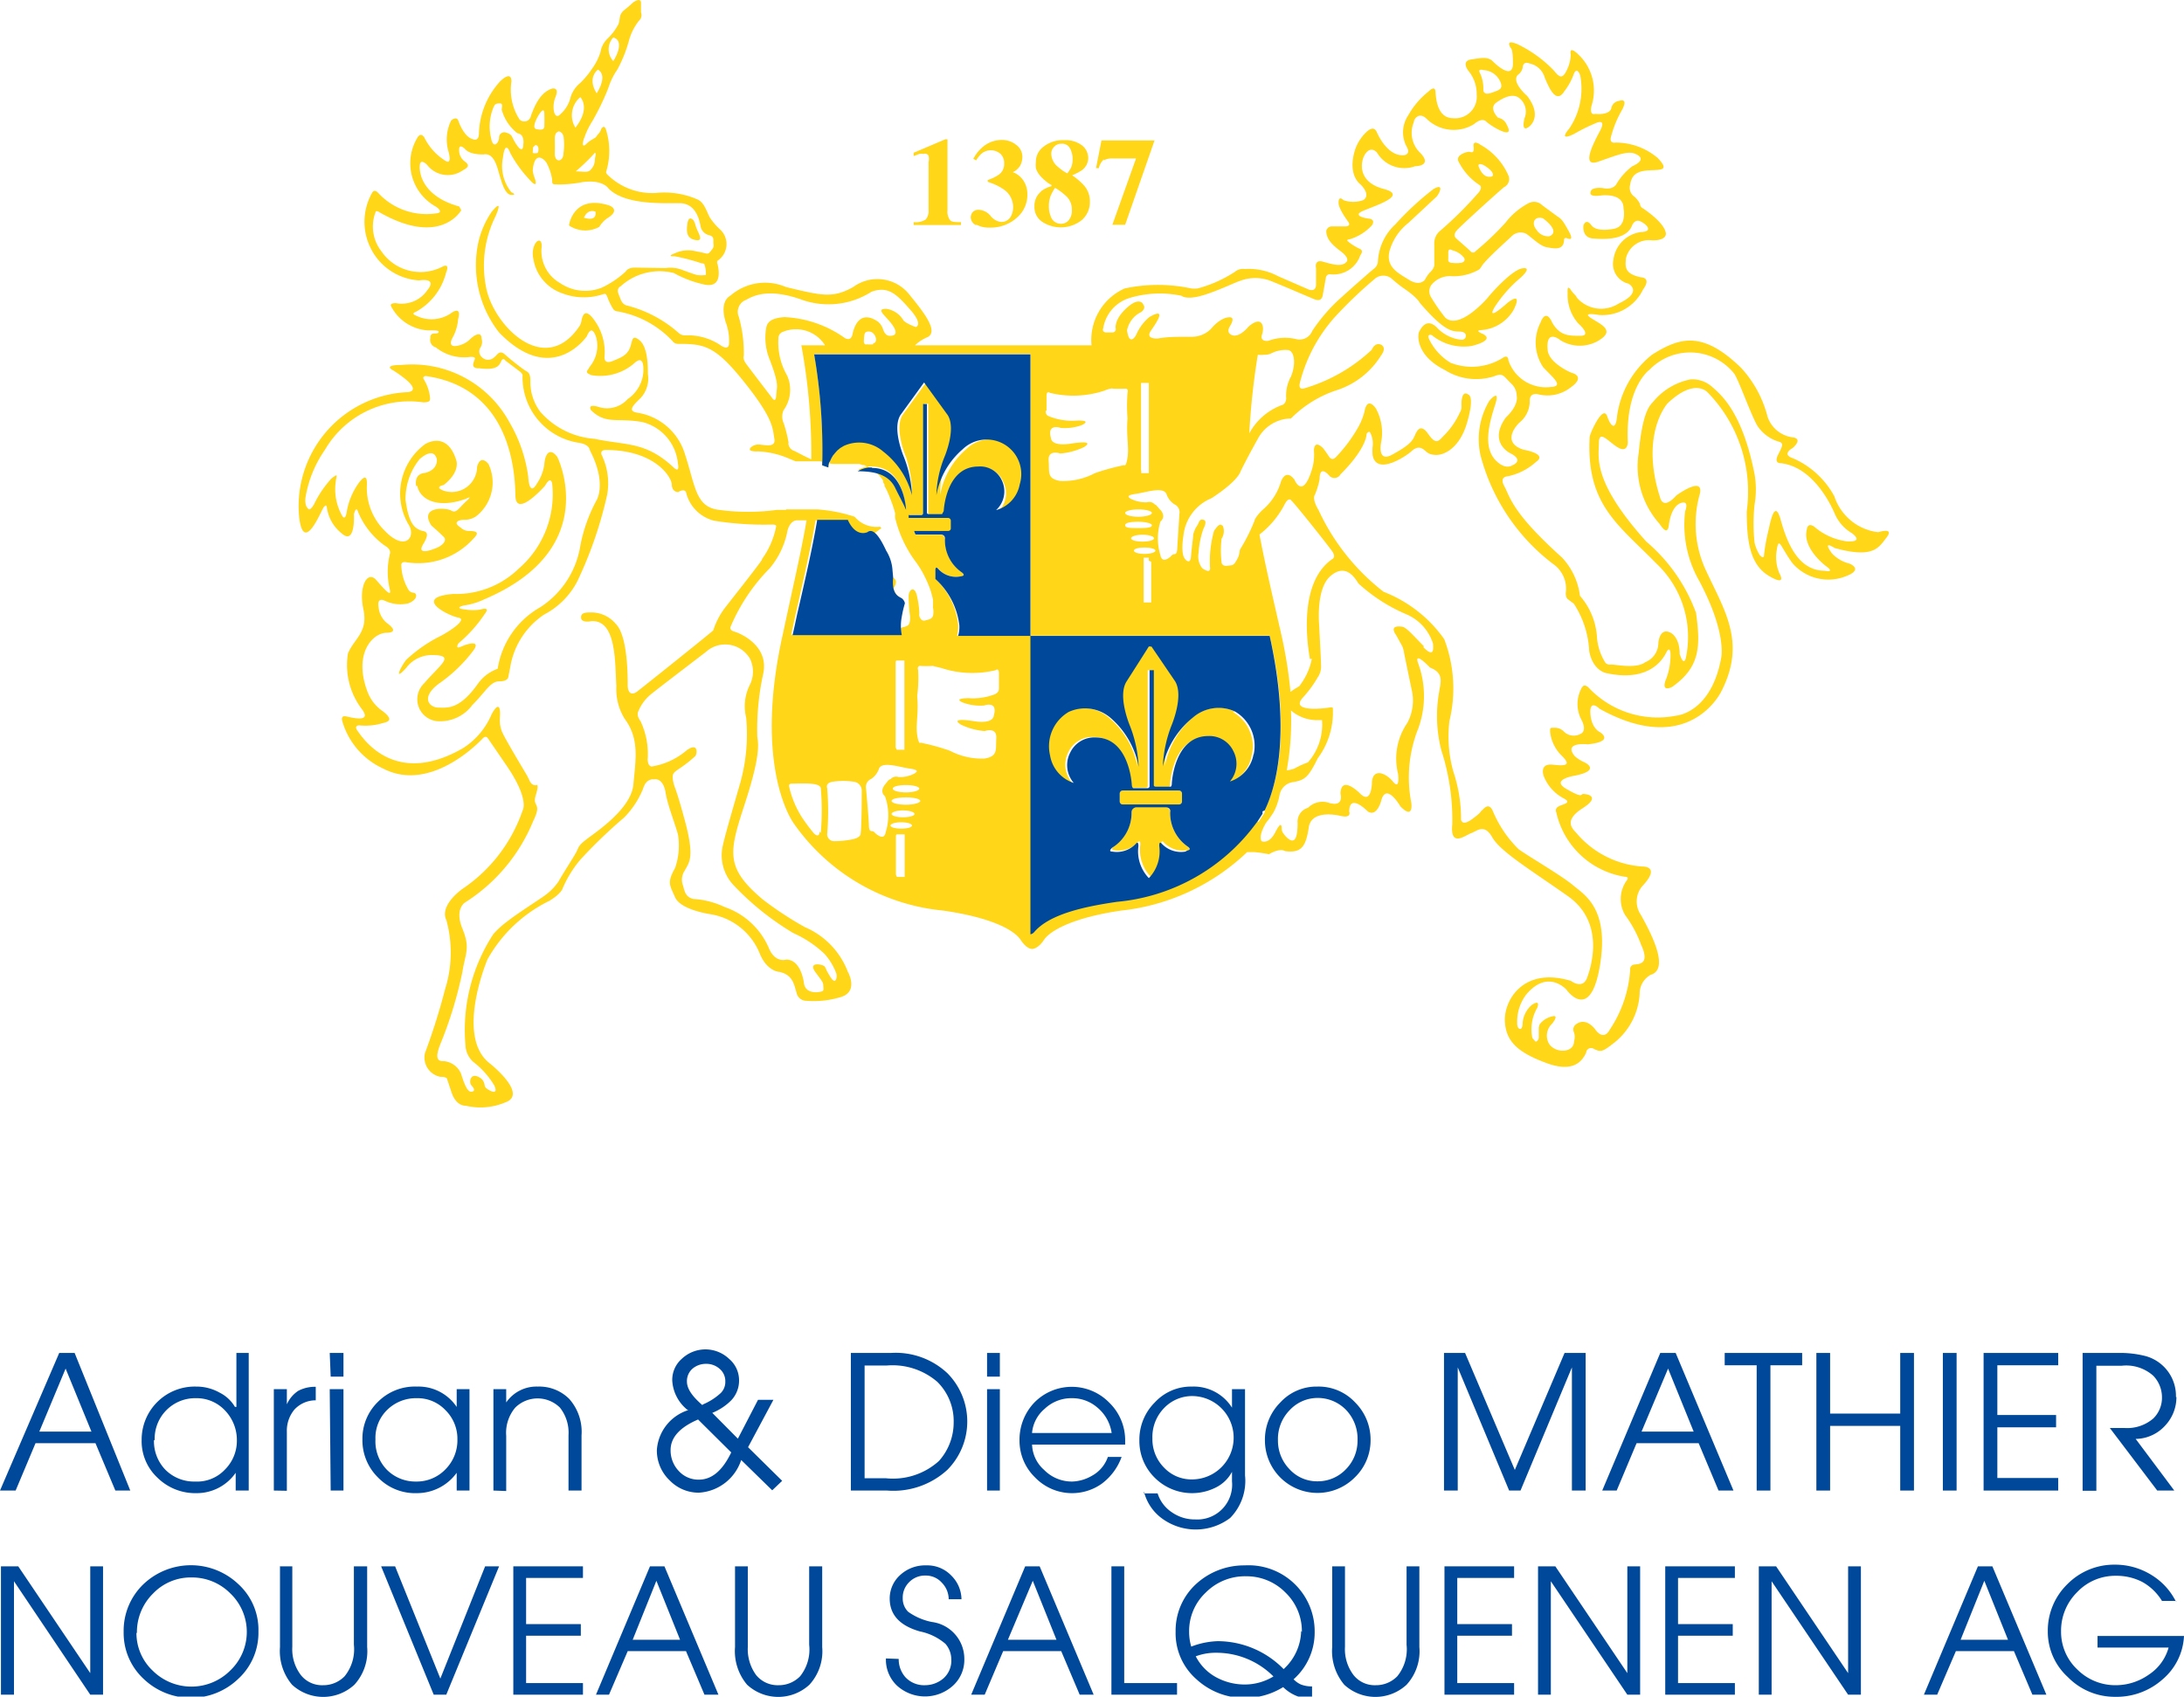 <svg xmlns="http://www.w3.org/2000/svg" xmlns:xlink="http://www.w3.org/1999/xlink" viewBox="0 0 92.2 71.64"><defs><style>.cls-1{fill:none;}.cls-2{fill:#004899;}.cls-3{clip-path:url(#clip-path);}.cls-4{fill:#ffd618;}</style><clipPath id="clip-path" transform="translate(-17.5 -8.7)"><rect class="cls-1" width="127.25" height="90.51"/></clipPath></defs><g id="Ebene_2" data-name="Ebene 2"><g id="Ebene_1-2" data-name="Ebene 1"><path class="cls-2" d="M17.5,71.64,20,65.83h.65L23,71.64h-.63l-.84-2H19l-.84,2Zm1.66-2.49h2.2l-1.09-2.66Z" transform="translate(-17.5 -8.7)"/><g class="cls-3"><path class="cls-2" d="M27.48,68.11V65.83H28v5.81h-.55v-.75a2,2,0,0,1-1.67.86,2.27,2.27,0,0,1-1.63-.65,2.11,2.11,0,0,1-.67-1.6,2.24,2.24,0,0,1,2.3-2.25,2,2,0,0,1,1,.26,1.56,1.56,0,0,1,.64.6m-3.42,1.4a1.73,1.73,0,0,0,.48,1.25,1.71,1.71,0,0,0,1.26.5A1.61,1.61,0,0,0,27,70.75a1.71,1.71,0,0,0,.5-1.24A1.8,1.8,0,0,0,27,68.26a1.64,1.64,0,0,0-1.23-.52,1.71,1.71,0,0,0-1.74,1.77" transform="translate(-17.5 -8.7)"/><path class="cls-2" d="M29.06,71.64V67.36h.55V68a1.33,1.33,0,0,1,.48-.57,1.5,1.5,0,0,1,.74-.17v.57a1.22,1.22,0,0,0-.9.39,1.39,1.39,0,0,0-.32.94v2.49Z" transform="translate(-17.5 -8.7)"/><path class="cls-2" d="M31.42,65.83H32v1h-.54Zm0,1.53H32v4.28h-.54Z" transform="translate(-17.5 -8.7)"/><path class="cls-2" d="M37.32,67.36v4.28h-.54v-.75a2.07,2.07,0,0,1-1.68.86,2.18,2.18,0,0,1-1.65-.67,2.2,2.2,0,0,1-.65-1.6,2.16,2.16,0,0,1,.64-1.57,2.2,2.2,0,0,1,1.66-.66,1.94,1.94,0,0,1,1.68.86v-.75Zm-2.23.38a1.73,1.73,0,0,0-1.23.48,1.65,1.65,0,0,0-.51,1.26,1.72,1.72,0,0,0,.5,1.3,1.7,1.7,0,0,0,1.21.48,1.68,1.68,0,0,0,1.25-.52,1.74,1.74,0,0,0,.5-1.26,1.69,1.69,0,0,0-.5-1.23,1.62,1.62,0,0,0-1.22-.51" transform="translate(-17.5 -8.7)"/><path class="cls-2" d="M38.33,71.64V67.36h.54v.56a1.55,1.55,0,0,1,1.33-.67,1.79,1.79,0,0,1,1.33.52,2.09,2.09,0,0,1,.52,1.54v2.33H41.5V69.31a1.71,1.71,0,0,0-.36-1.17,1.34,1.34,0,0,0-1.89,0,1.65,1.65,0,0,0-.38,1.19v2.33Z" transform="translate(-17.5 -8.7)"/><path class="cls-2" d="M46.53,68.24A1.71,1.71,0,0,1,45.88,67a1.18,1.18,0,0,1,.4-.92,1.45,1.45,0,0,1,2,0,1.18,1.18,0,0,1,.42.89,1.21,1.21,0,0,1-.32.85,2.39,2.39,0,0,1-.81.54l1.08,1.09.85-1.64h.65l-1.07,2,1.44,1.42-.42.4-1.31-1.28A2,2,0,0,1,47,71.73a1.7,1.7,0,0,1-1.23-.52,1.74,1.74,0,0,1-.54-1.28,1.9,1.9,0,0,1,1.34-1.69m.4.4c-.77.33-1.16.76-1.16,1.29a1.26,1.26,0,0,0,.35.89,1.12,1.12,0,0,0,.84.36c.55,0,1-.38,1.37-1.15Zm.19-.63a2.6,2.6,0,0,0,.77-.49.66.66,0,0,0,.19-.48.68.68,0,0,0-.24-.54.84.84,0,0,0-.58-.21.87.87,0,0,0-.56.2.69.69,0,0,0-.24.55c0,.3.22.62.66,1" transform="translate(-17.5 -8.7)"/><path class="cls-2" d="M53.42,71.64V65.83h1.69a3.19,3.19,0,0,1,2.39.86,2.9,2.9,0,0,1,0,4.07,3.37,3.37,0,0,1-2.55.88Zm.58-.52h.89a2.89,2.89,0,0,0,2.25-.73,2.43,2.43,0,0,0,.62-1.62,2.33,2.33,0,0,0-.69-1.72,2.9,2.9,0,0,0-2.13-.69H54Z" transform="translate(-17.5 -8.7)"/><path class="cls-2" d="M59.17,65.83h.54v1h-.54Zm0,1.53h.54v4.28h-.54Z" transform="translate(-17.5 -8.7)"/><path class="cls-2" d="M61.07,69.7a1.49,1.49,0,0,0,.51,1.07,1.64,1.64,0,0,0,1.19.49,1.76,1.76,0,0,0,.82-.24,1.44,1.44,0,0,0,.68-.8h.58A2.44,2.44,0,0,1,64,71.36a2.17,2.17,0,0,1-2.81-.28,2.16,2.16,0,0,1-.65-1.56,2.27,2.27,0,0,1,.62-1.59,2.21,2.21,0,0,1,3.17,0A2.21,2.21,0,0,1,65,69.54v.16Zm0-.49h3.36a1.72,1.72,0,0,0-.61-1.08,1.62,1.62,0,0,0-1.06-.39,1.64,1.64,0,0,0-1.16.45,1.51,1.51,0,0,0-.53,1" transform="translate(-17.5 -8.7)"/><path class="cls-2" d="M65.79,71.76h.58a1.49,1.49,0,0,0,.59.79,1.69,1.69,0,0,0,1,.31,1.47,1.47,0,0,0,1.55-1.61v-.4a1.55,1.55,0,0,1-.68.66,2.23,2.23,0,0,1-2.58-.41,2.17,2.17,0,0,1-.65-1.58,2.22,2.22,0,0,1,.65-1.6,2.08,2.08,0,0,1,1.57-.67,1.91,1.91,0,0,1,1.69.89v-.78h.55V71a2.23,2.23,0,0,1-.63,1.8,2.41,2.41,0,0,1-2.9,0,2,2,0,0,1-.74-1.13m.36-2.23a1.7,1.7,0,0,0,.49,1.23,1.59,1.59,0,0,0,1.18.5,1.76,1.76,0,0,0,0-3.52,1.64,1.64,0,0,0-1.17.5,1.75,1.75,0,0,0-.5,1.29" transform="translate(-17.5 -8.7)"/><path class="cls-2" d="M70.9,69.52a2.22,2.22,0,0,1,.65-1.6,2.07,2.07,0,0,1,1.56-.67,2.11,2.11,0,0,1,1.6.67,2.22,2.22,0,0,1,.65,1.6,2.17,2.17,0,0,1-.66,1.56,2.22,2.22,0,0,1-3.8-1.56m.55,0a1.72,1.72,0,0,0,.48,1.21,1.57,1.57,0,0,0,1.19.52,1.63,1.63,0,0,0,1.19-.5,1.71,1.71,0,0,0,.5-1.23,1.76,1.76,0,0,0-.5-1.3,1.66,1.66,0,0,0-1.19-.49,1.61,1.61,0,0,0-1.17.51,1.74,1.74,0,0,0-.5,1.28" transform="translate(-17.5 -8.7)"/><polygon class="cls-2" points="60.96 57.13 61.85 57.13 63.95 62.07 66.05 57.13 66.94 57.13 66.94 62.94 66.36 62.94 66.36 57.74 64.19 62.94 63.71 62.94 61.54 57.74 61.54 62.94 60.96 62.94 60.96 57.13"/><path class="cls-2" d="M85.14,71.64l2.45-5.81h.65l2.44,5.81h-.63l-.84-2H86.59l-.84,2Zm1.66-2.49H89l-1.08-2.66Z" transform="translate(-17.5 -8.7)"/><polygon class="cls-2" points="72.81 57.13 76.08 57.13 76.08 57.65 74.74 57.65 74.74 62.94 74.16 62.94 74.16 57.65 72.81 57.65 72.81 57.13"/><polygon class="cls-2" points="76.68 57.13 77.26 57.13 77.26 59.69 80.22 59.69 80.22 57.13 80.8 57.13 80.8 62.94 80.22 62.94 80.22 60.21 77.26 60.21 77.26 62.94 76.68 62.94 76.68 57.13"/><rect class="cls-2" x="82.02" y="57.13" width="0.58" height="5.81"/><polygon class="cls-2" points="83.74 62.94 83.74 57.13 86.89 57.13 86.89 57.65 84.32 57.65 84.32 59.75 86.8 59.75 86.8 60.27 84.32 60.27 84.32 62.41 86.89 62.41 86.89 62.94 83.74 62.94"/><path class="cls-2" d="M109.38,67.69a1.75,1.75,0,0,1-.46,1.19,1.71,1.71,0,0,1-1.26.58l1.63,2.18h-.72l-2-2.64h.64a1.69,1.69,0,0,0,1.19-.4,1.22,1.22,0,0,0,.37-.9,1.31,1.31,0,0,0-.37-.91,1.72,1.72,0,0,0-1.33-.42H106v5.28h-.58V65.83h1.48a4.34,4.34,0,0,1,1.17.13,1.74,1.74,0,0,1,1.29,1.73" transform="translate(-17.5 -8.7)"/><polygon class="cls-2" points="0.04 66.14 0.77 66.14 3.81 70.65 3.81 66.14 4.35 66.14 4.35 71.56 3.81 71.56 0.59 66.77 0.59 71.56 0.04 71.56 0.04 66.14"/><path class="cls-2" d="M22.72,77.59a2.72,2.72,0,0,1,.84-2,2.91,2.91,0,0,1,4,0,2.61,2.61,0,0,1,.85,2,2.64,2.64,0,0,1-.85,2,2.89,2.89,0,0,1-4,0,2.64,2.64,0,0,1-.84-1.94m.54,0a2.18,2.18,0,0,0,.68,1.59,2.32,2.32,0,0,0,3.28,0,2.25,2.25,0,0,0,0-3.26,2.27,2.27,0,0,0-1.62-.67,2.2,2.2,0,0,0-1.64.68,2.29,2.29,0,0,0-.68,1.66" transform="translate(-17.5 -8.7)"/><path class="cls-2" d="M29.3,74.84h.54v3.4a1.8,1.8,0,0,0,.36,1.19,1.14,1.14,0,0,0,.94.43,1.25,1.25,0,0,0,.91-.38,1.81,1.81,0,0,0,.39-1.33V74.84H33v3.41a2.09,2.09,0,0,1-.54,1.59,1.94,1.94,0,0,1-2.63,0,2.2,2.2,0,0,1-.51-1.59v-3.4Z" transform="translate(-17.5 -8.7)"/><polygon class="cls-2" points="18.59 70.88 20.48 66.14 21.07 66.14 18.84 71.56 18.31 71.56 16.09 66.14 16.68 66.14 18.59 70.88"/><polygon class="cls-2" points="21.67 71.56 21.67 66.14 24.61 66.14 24.61 66.63 22.21 66.63 22.21 68.58 24.52 68.58 24.52 69.07 22.21 69.07 22.21 71.07 24.61 71.07 24.61 71.56 21.67 71.56"/><path class="cls-2" d="M42.66,80.26l2.28-5.42h.61l2.28,5.42h-.59l-.78-1.84H44l-.79,1.84Zm1.55-2.32h2l-1-2.49Z" transform="translate(-17.5 -8.7)"/><path class="cls-2" d="M48.53,74.84h.54v3.4a1.85,1.85,0,0,0,.35,1.19,1.17,1.17,0,0,0,.95.43,1.25,1.25,0,0,0,.91-.38,1.81,1.81,0,0,0,.38-1.33V74.84h.55v3.41a2.09,2.09,0,0,1-.54,1.59,1.94,1.94,0,0,1-2.63,0,2.2,2.2,0,0,1-.51-1.59v-3.4Z" transform="translate(-17.5 -8.7)"/><path class="cls-2" d="M55.44,78.75a1.14,1.14,0,0,0,.29.78,1.08,1.08,0,0,0,.82.33,1.2,1.2,0,0,0,.78-.29,1,1,0,0,0,.33-.81,1,1,0,0,0-.25-.65,2.38,2.38,0,0,0-1.07-.52c-.85-.24-1.28-.7-1.28-1.39a1.33,1.33,0,0,1,.45-1,1.55,1.55,0,0,1,1.09-.4,1.4,1.4,0,0,1,1.06.43,1.43,1.43,0,0,1,.43,1h-.54a1,1,0,0,0-.29-.7.9.9,0,0,0-.68-.3.93.93,0,0,0-.71.29.91.91,0,0,0-.26.67.78.78,0,0,0,.23.57,2.59,2.59,0,0,0,1,.43,1.57,1.57,0,0,1,1.37,1.57,1.47,1.47,0,0,1-.48,1.12,1.76,1.76,0,0,1-2.36,0,1.51,1.51,0,0,1-.47-1.15Z" transform="translate(-17.5 -8.7)"/><path class="cls-2" d="M58.5,80.26l2.28-5.42h.61l2.28,5.42h-.59l-.78-1.84H59.85l-.78,1.84Zm1.55-2.32H62.1l-1-2.49Z" transform="translate(-17.5 -8.7)"/><polygon class="cls-2" points="46.92 66.14 47.46 66.14 47.46 71.07 49.69 71.07 49.69 71.56 46.92 71.56 46.92 66.14"/><path class="cls-2" d="M73,77.61a2.64,2.64,0,0,1-.89,2,1,1,0,0,0,.31.22,1.24,1.24,0,0,0,.47.08v.49H72.7a1.41,1.41,0,0,1-.42-.07,1.74,1.74,0,0,1-.61-.39,3.07,3.07,0,0,1-1.61.46,3,3,0,0,1-2.06-.8,2.58,2.58,0,0,1-.87-2,2.67,2.67,0,0,1,.85-2,3,3,0,0,1,2.07-.8A2.79,2.79,0,0,1,73,77.61m-.54,0a2.26,2.26,0,0,0-.69-1.66,2.3,2.3,0,0,0-1.67-.69,2.33,2.33,0,0,0-1.7.69,2.23,2.23,0,0,0-.7,1.66,2.16,2.16,0,0,0,.09.62A3.38,3.38,0,0,1,68.91,78a3.91,3.91,0,0,1,2.78,1.18,2.25,2.25,0,0,0,.74-1.61m-1.17,1.92a3.4,3.4,0,0,0-2.43-1,2.37,2.37,0,0,0-.85.15,2.09,2.09,0,0,0,.89.9,2.53,2.53,0,0,0,1.17.29,2.33,2.33,0,0,0,1.22-.34" transform="translate(-17.5 -8.7)"/><path class="cls-2" d="M73.74,74.84h.54v3.4a1.8,1.8,0,0,0,.36,1.19,1.14,1.14,0,0,0,.94.43,1.25,1.25,0,0,0,.91-.38,1.81,1.81,0,0,0,.39-1.33V74.84h.54v3.41a2.09,2.09,0,0,1-.54,1.59,1.94,1.94,0,0,1-2.63,0,2.2,2.2,0,0,1-.51-1.59v-3.4Z" transform="translate(-17.5 -8.7)"/><polygon class="cls-2" points="60.98 71.56 60.98 66.14 63.92 66.14 63.92 66.63 61.52 66.63 61.52 68.58 63.83 68.58 63.83 69.07 61.52 69.07 61.52 71.07 63.92 71.07 63.92 71.56 60.98 71.56"/><polygon class="cls-2" points="64.93 66.14 65.66 66.14 68.7 70.65 68.7 66.14 69.24 66.14 69.24 71.56 68.7 71.56 65.47 66.77 65.47 71.56 64.93 71.56 64.93 66.14"/><polygon class="cls-2" points="70.3 71.56 70.3 66.14 73.24 66.14 73.24 66.63 70.84 66.63 70.84 68.58 73.15 68.58 73.15 69.07 70.84 69.07 70.84 71.07 73.24 71.07 73.24 71.56 70.3 71.56"/><polygon class="cls-2" points="74.25 66.14 74.98 66.14 78.02 70.65 78.02 66.14 78.56 66.14 78.56 71.56 78.02 71.56 74.79 66.77 74.79 71.56 74.25 71.56 74.25 66.14"/><path class="cls-2" d="M98.72,80.26,101,74.84h.61l2.28,5.42h-.59l-.78-1.84h-2.45l-.79,1.84Zm1.55-2.32h2l-1-2.49Z" transform="translate(-17.5 -8.7)"/><path class="cls-2" d="M109.42,76.3h-.65a2.26,2.26,0,0,0-.83-.8,2.37,2.37,0,0,0-1.12-.26,2.21,2.21,0,0,0-1.63.69,2.29,2.29,0,0,0-.68,1.66,2.18,2.18,0,0,0,.69,1.61,2.27,2.27,0,0,0,1.62.66,2.43,2.43,0,0,0,1.4-.45,2,2,0,0,0,.83-1.14h-3v-.49h3.65a2.56,2.56,0,0,1-.9,1.83,2.92,2.92,0,0,1-2,.74,2.76,2.76,0,0,1-2-.83,2.59,2.59,0,0,1-.85-1.93,2.74,2.74,0,0,1,.83-2,2.77,2.77,0,0,1,2-.82,2.9,2.9,0,0,1,1.57.45,2.75,2.75,0,0,1,1,1.09" transform="translate(-17.5 -8.7)"/><path class="cls-4" d="M56.53,15.19a.18.18,0,0,1,.17.08.63.63,0,0,1,0,.28v2a.57.57,0,0,1-.12.42.79.79,0,0,1-.51.11v.12h2v-.12c-.26,0-.42,0-.48-.11a.6.6,0,0,1-.09-.39v-3h-.09l-1.34.57v.14l.24-.09a.63.63,0,0,1,.19,0" transform="translate(-17.5 -8.7)"/><path class="cls-4" d="M58.71,18.18a1.08,1.08,0,0,0,.56.13,1.65,1.65,0,0,0,1.16-.42,1.26,1.26,0,0,0,.44-1,1,1,0,0,0-.15-.54.92.92,0,0,0-.46-.38v0a.71.71,0,0,0,.31-.28.8.8,0,0,0,.09-.39.62.62,0,0,0-.27-.49.94.94,0,0,0-.59-.2,1.23,1.23,0,0,0-.85.33,1.6,1.6,0,0,0-.36.47l.12.06a1.33,1.33,0,0,1,.21-.27.62.62,0,0,1,.82,0,.52.52,0,0,1,.15.4.54.54,0,0,1-.23.48,1.79,1.79,0,0,1-.46.22v.08a2.46,2.46,0,0,1,.69.33.9.9,0,0,1,.38.74.8.8,0,0,1-.12.43.45.45,0,0,1-.41.19.68.68,0,0,1-.42-.25.68.68,0,0,0-.49-.26.33.33,0,0,0-.27.1.37.37,0,0,0-.08.21.38.38,0,0,0,.23.34" transform="translate(-17.5 -8.7)"/><path class="cls-4" d="M61.46,16.78a.78.78,0,0,0-.29.64.74.74,0,0,0,.35.66A1.43,1.43,0,0,0,63.16,18a1,1,0,0,0,.35-.79,1,1,0,0,0-.24-.67,2.84,2.84,0,0,0-.51-.44v0a2.2,2.2,0,0,0,.41-.21.64.64,0,0,0,.27-.52.68.68,0,0,0-.26-.53,1.15,1.15,0,0,0-.76-.22,1.3,1.3,0,0,0-.86.27.79.79,0,0,0-.33.65,1.15,1.15,0,0,0,0,.26.87.87,0,0,0,.14.27,1.7,1.7,0,0,0,.27.27,1,1,0,0,0,.25.17v.05a1.31,1.31,0,0,0-.46.23m.45-1.59a.41.41,0,0,1,.12-.3.39.39,0,0,1,.31-.13.37.37,0,0,1,.36.19.93.93,0,0,1,.11.47.86.86,0,0,1-.06.34,1.88,1.88,0,0,1-.16.25,1.7,1.7,0,0,1-.38-.26.74.74,0,0,1-.3-.56m.16,1.43a2.67,2.67,0,0,1,.5.38.76.76,0,0,1,.21.54.65.65,0,0,1-.14.46.43.43,0,0,1-.32.14.45.45,0,0,1-.44-.34,1,1,0,0,1-.07-.4,1.18,1.18,0,0,1,.07-.43,2.18,2.18,0,0,1,.19-.35" transform="translate(-17.5 -8.7)"/><path class="cls-4" d="M64.1,15.47a.69.69,0,0,1,.36-.08h1s0,0,0,0l-1,2.8H65l1.24-3.56H64l-.23,1.17h.12a.69.69,0,0,1,.21-.37" transform="translate(-17.5 -8.7)"/><path class="cls-4" d="M42.8,18.28a1.17,1.17,0,0,1,.33-.36c.6-.36.1-.54.1-.54-1.54-.5-1.71.84-1.71.84a1.23,1.23,0,0,0,1.28.06m-.16-.64c.06.46-.49.25-.49.25.19-.41.49-.25.49-.25" transform="translate(-17.5 -8.7)"/><path class="cls-4" d="M46.79,18.82c.27.07.34,0,.19-.31s-.09-.28-.19-.49c0,0-.21-.28-.27.12s0,.6.27.68" transform="translate(-17.5 -8.7)"/><path class="cls-4" d="M67.27,42.67a.13.13,0,0,0,.13-.13v-.33a.13.13,0,0,0-.13-.13H64.9a.13.13,0,0,0-.13.13v.33a.13.13,0,0,0,.13.13Z" transform="translate(-17.5 -8.7)"/><path class="cls-4" d="M67.63,44.44A1.72,1.72,0,0,1,66.9,43c0-.19-.17-.22-.17-.22H65.45s-.21,0-.18.22a1.72,1.72,0,0,1-.73,1.43s-.21.14,0,.17a1.11,1.11,0,0,0,1-.34s.11-.13.1.11a1.63,1.63,0,0,0,.44,1.35h0a1.63,1.63,0,0,0,.44-1.35c0-.24.1-.11.1-.11a1.11,1.11,0,0,0,1,.34c.21,0,0-.17,0-.17" transform="translate(-17.5 -8.7)"/><path class="cls-4" d="M69.63,38.74a1.64,1.64,0,0,0-1.77.25,3.59,3.59,0,0,0-1.18,2.06A5.47,5.47,0,0,1,67,39.34s.54-1.25.16-1.88l-1-1.47-.05,0h0L66,36l-1,1.47c-.38.63.16,1.88.16,1.88a5.47,5.47,0,0,1,.36,1.71A3.59,3.59,0,0,0,64.31,39a1.64,1.64,0,0,0-1.77-.25,1.66,1.66,0,0,0-.79,1.83,1.47,1.47,0,0,0,1,1.16,1.15,1.15,0,0,1-.15-1.28,1.12,1.12,0,0,1,1.06-.64c1.46,0,1.54,2,1.54,2,0,.16.07.14.07.14h.59c.11,0,.09-.08.09-.08V37s.1,0,.1,0,.08,0,.08,0v4.9s0,.08.1.08h.59s.06,0,.07-.14c0,0,.09-2,1.54-2a1.12,1.12,0,0,1,1.06.64,1.15,1.15,0,0,1-.15,1.28,1.47,1.47,0,0,0,1-1.16,1.66,1.66,0,0,0-.79-1.83" transform="translate(-17.5 -8.7)"/><path class="cls-4" d="M96.77,31.17a2.22,2.22,0,0,1-1.83-1.51,3.63,3.63,0,0,0-1.75-1.61c-.51-.17,0-.44,0-.44.44-.41,0-.44,0-.44a1.3,1.3,0,0,1-1.07-.87A4.79,4.79,0,0,0,91,24.23c-1.63-1.58-2.59-1.29-3.76-.55a4,4,0,0,0-1.49,2.73c-.07.44-.25.3-.4-.13s-.53.35-.61.52-.13.33-.13.33c-.16,2.88,1.2,3.71,2.81,5.36a4.26,4.26,0,0,1,1.27,3.89c-.09.57-.28-.06-.28-.06,0-.73-.38-.9-.38-.9-.46-.25-.52.41-.52.41a.88.88,0,0,1-.55.83c-.39.3-1.28.09-1.47.1a.23.23,0,0,1-.25-.13,2.31,2.31,0,0,1-.32-1,2.93,2.93,0,0,0-.72-1.77,2.9,2.9,0,0,0-.76-1.62c-2.14-1.92-2.19-2.57-2.43-3s.15-.43.15-.43a2.56,2.56,0,0,0,1.19-.61c.5-.34-.53-.51-.53-.51-.8-.25-.5-.83-.17-1.15a1.16,1.16,0,0,0,.43-.93c0-.36.36-.26.36-.26a1.58,1.58,0,0,0,1.34-.27c.72-.5.06-.64.06-.64s-.9-.37-1-.92c-.11-1,.54-.45.54-.45A1.56,1.56,0,0,0,85.11,23c.53-.39-.07-.62-.46-.88S85,22,85,22a1.9,1.9,0,0,0,1.86-1.07c.38-.52-.08-.52-.08-.52-.74-.15-.66-.48-.64-.8a1,1,0,0,1,1.12-.76c.68,0,.56-.34.56-.34-.11-.44-.82-.91-.94-1a.24.24,0,0,1-.14-.15c0-.12-.22-.34-.22-.34a.46.46,0,0,1-.2-.53c.07-.47.37-.58.85-.6s.81,0,.31-.52a2.75,2.75,0,0,0-1.77-.65c-.32.05-.19-.28-.19-.28a4.5,4.5,0,0,1,.44-1.07c.32-.58-.11-.41-.11-.41a.38.38,0,0,0-.33.33c-.11.29-.67.22-.67.22-.28.08-.16-.35-.16-.35A2.09,2.09,0,0,0,84.13,11c-.42-.41-.32,0-.32,0a1.54,1.54,0,0,1-.17.67c-.2.43-.35.24-.55,0a5.33,5.33,0,0,0-1.52-1.1c-.52-.22-.33.08-.31.13s.11,0,.11.68-.65.11-.85-.09-.46-.15-.91-.08-.12.48-.12.48a1.53,1.53,0,0,1,.35,1,.91.91,0,0,1-1,1c-.66,0-.72-.82-.74-1.12s-.3,0-.3,0a3.4,3.4,0,0,0-.85,1,1.29,1.29,0,0,0-.09,1.28c.23.37-.07.4-.07.4-.67.08-1.08-.79-1.13-.89s-.13-.41-.48-.08a1.85,1.85,0,0,0-.47.73c-.35,1.1.23,1.48.23,1.48.47.49.11.66.11.66a1.23,1.23,0,0,1-.84,0c-.22-.22-.2.12-.2.12,0,.22.28.62.41.8s-.1.19-.1.19l-.57,0a.24.24,0,0,0-.26.19c0,.32.21.56.61.86s.25.44.25.44c-.19.24-.61.11-1,0s-.29.28-.29.28v.67c0,.4-.37.2-.37.2l-1.24-.54a2.61,2.61,0,0,0-1.4-.3.53.53,0,0,0-.42.12,5.43,5.43,0,0,1-1.57.7,1.32,1.32,0,0,1-.27,0,6.71,6.71,0,0,0-2.81,0,2.38,2.38,0,0,0-1.4,2.4H56.13a1.64,1.64,0,0,1,.52-.34c.51-.25-.2-1.11-.8-1.85a1.72,1.72,0,0,0-2.33-.27c-.86.48-1.31.37-2.84,0a2.23,2.23,0,0,0-2.34.36c-.53.3-.18,1.19-.18,1.19a2.2,2.2,0,0,1,.12.81c0,.35-.33.12-.33.12a2.47,2.47,0,0,0-1.49-.44.4.4,0,0,1-.32-.11A5.24,5.24,0,0,0,44,21.61c-.26-.05-.29-.26-.39-.5s.09-.32.09-.32a2.44,2.44,0,0,1,2.25-.56,4.67,4.67,0,0,0,1.31.49c.8.15.55-.79.53-.87a.16.16,0,0,1,0-.14.84.84,0,0,0,.11-1.32,2.68,2.68,0,0,1-.41-.47c-.13-.18-.23-.67-.55-.8a3.48,3.48,0,0,0-1.77-.27,2.69,2.69,0,0,1-2-.75c-.11-.1-.08-.15-.08-.15a3,3,0,0,0,0-1.75c-.07-.25-.19-.12-.23,0s-.13.17-.18.26-.23.12-.43.32-.16-.09-.08-.27a3.27,3.27,0,0,1,.34-.7,10.6,10.6,0,0,0,.67-1.39,2.85,2.85,0,0,1,.38-.78,5.65,5.65,0,0,0,.49-1.22,2.36,2.36,0,0,1,.42-.84.32.32,0,0,0,.09-.36c0-.09,0-.18,0-.4s-.26-.08-.35,0-.1.1-.35.3-.17.39-.25.6a2.5,2.5,0,0,1-.47.62,1,1,0,0,0-.29.56,2.42,2.42,0,0,1-.34.68,3.81,3.81,0,0,1-.51.62,1.25,1.25,0,0,0-.41.6,1.38,1.38,0,0,1-.43.72c-.25.29-.39-.28-.21-.72s-.14-.36-.14-.36c-.51.16-.75.75-.9,1.16a.28.28,0,0,1-.48.14,2.32,2.32,0,0,1-.34-1.6c0-.5-.48,0-.48,0a3.4,3.4,0,0,0-.89,2.18c0,.38-.25.26-.25.26-.34-.08-.56-.6-.62-.78s-.24-.08-.31,0a1.82,1.82,0,0,0-.11,1.29c.17.6-.11.41-.11.41a2.42,2.42,0,0,1-.91-1c-.16-.23-.28,0-.28,0a2.09,2.09,0,0,0,.78,2.93c.37.27,0,.28,0,.28a2.77,2.77,0,0,1-2.45-.87c-.17-.18-.25,0-.25,0a2.49,2.49,0,0,0-.09,2.28,2.45,2.45,0,0,0,2.07,1.42c.82-.11.36.4.36.4a1.31,1.31,0,0,1-1.34.56c-.31,0-.19.15-.19.15a1.88,1.88,0,0,0,1.54,1c.33,0,.47,0,.46.07s-.17.06-.17.06c-.22,0-.18.19-.18.19a.33.33,0,0,0,.23.4,1.9,1.9,0,0,0,1.46.4c.29,0,.17.07.12.29s.25.19.25.19c.82.11.86-.17.94-.32s.17,0,.17,0l.61.46c.14.12.11.17.11.17a2.8,2.8,0,0,0,2.39,2.84c.45.07.45.31.45.31.75,1.44.27,2.14.27,2.14A6.68,6.68,0,0,0,42,31.74a3.81,3.81,0,0,1-1.69,2.6,3.63,3.63,0,0,0-1.8,2.6,1.74,1.74,0,0,0-.84.64c-.79,1.11-1.3,1-1.66,1s-.78-.4,0-1a6.33,6.33,0,0,0,1.48-1.42c.3-.42-.2-.3-.51-.16s-.12-.14-.12-.14a5.81,5.81,0,0,0,1.1-1.23c.28-.35-.18-.19-.18-.19a2,2,0,0,1-.62,0c-.55-.06-.09-.17-.09-.17a3,3,0,0,0,.89-.27c5-2.13,3.07-6,3.07-6-.34-.46-.53-.08-.55.31a1.92,1.92,0,0,1-.32.82c-.33.57-.36-.3-.36-.3A6.16,6.16,0,0,0,39,26.52a4.67,4.67,0,0,0-4.54-2.41c-.85,0-.36.23-.36.23,1.43.92.58.92.58.92a4.82,4.82,0,0,0-4.55,5.28c.18,1.52.85-.09,1-.36s.17-.05.17-.05a1.68,1.68,0,0,0,.61,1.08c.61.56.53-.8.53-.8.11-.38.17-.11.17-.11a3.3,3.3,0,0,0,1.12,1.43c.32.18.23.36.23.36a3.17,3.17,0,0,0,0,1.51c.08.34-.22,0-.58-.41s-.75.25-.54,1.23-.38,1.23-.65,1.87a3.07,3.07,0,0,0,.6,2.37c.41.57-.43.34-.68.29s-.16.2-.16.2a3.16,3.16,0,0,0,1.72,2c2,1.05,4.07-1.12,4.21-1.27s.22,0,.22,0,.78,1.14.78,1.14c1,1.46.68,1.91.68,1.91A6.54,6.54,0,0,1,37,46.25c-1,.77-.66,1.29-.66,1.29a5.14,5.14,0,0,1-.05,2.93,26.89,26.89,0,0,1-.85,2.7.83.83,0,0,0,.65,1c.27,0,.28.08.28.08s.19.57.19.57c.2.61.6.57.6.57a2.69,2.69,0,0,0,1.67-.14c1-.35-.67-1.66-.67-1.66-1.45-1.15-.08-4.38-.08-4.38a6,6,0,0,1,2.61-2.47c.51-.31.56-.52.56-.52A4.81,4.81,0,0,1,42,45a21.06,21.06,0,0,1,1.85-1.78A3.72,3.72,0,0,0,44.65,42c.13-.45.45-.39.45-.39.43-.07.5.57.5.57.09.53.35,1.16.52,1.75A2.89,2.89,0,0,1,46,45.35c-.35.63-.23.71,0,1.24s1.47.71,1.47.71a2.71,2.71,0,0,1,2.09,1.63c.31.8.85.81.85.81.57.13.61.54.72.89a.42.42,0,0,0,.41.33,3.87,3.87,0,0,0,1.39-.14c.87-.21.36-1.09.36-1.09a3.34,3.34,0,0,0-1.81-1.88,14.56,14.56,0,0,1-1.78-1.17c-1.61-1.36-1.42-2-.75-4.06s.56-2.51.52-2.81a10.93,10.93,0,0,1,.25-2.66c.26-1.2-1-1.72-1.22-1.78s-.16-.2-.16-.2A7.87,7.87,0,0,1,50,32.69a3.47,3.47,0,0,0,.75-1.61v0c.12-.38.33-.41.4-.41h.4c-.22,1.3-.57,2.78-1,4.8-1.28,5.69.46,8,.46,8a8.7,8.7,0,0,0,6.31,3.68c2.07.3,3,.83,3.27,1.24s.49.38.49.38.24,0,.49-.38,1.2-.94,3.26-1.24a9.1,9.1,0,0,0,5.32-2.47l.23,0c.24,0,.69.09.69.09.5-.29.68-.13.68-.13.68.09.88-.18,1-1s1.38-.48,1.38-.48c.44.09.33-.19.33-.19,0-.82.79,0,.79,0,.4.24.57-.5.57-.5.22-.73.8.28.8.28.57.59.46-.15.46-.15a5.58,5.58,0,0,1,.24-3,4,4,0,0,0,.06-2.86c-.23-.62.49.15.49.15.61.23.44.64.39,1a5.8,5.8,0,0,0,.09,2.5,9.49,9.49,0,0,1,.46,3.12c-.1,1,.55.46.8.37s.55-.42.89.18,1.63,1.38,3.19,2.48,1,2.94.81,3.45-.68.13-.68.13c-2-.61-2.83.81-2.79,1.7s.6,1.34,1.76,1.77,1.52-.11,1.67-.44A.21.21,0,0,1,84.8,53c.28.11.3.17.92-.33a2.85,2.85,0,0,0,1-2,.9.9,0,0,1,.47-.81c.81-.24,0-1.78-.42-2.53a1,1,0,0,1,.06-1.21c.82-.87,0-.83,0-.83a4,4,0,0,1-2.76-1.39c-.14-.17-.62-.52.24-1.07s.07-.62,0-.6,0,.18-.69-.22.38-.56.38-.56c1.12-.23.39-.56.39-.56a1.56,1.56,0,0,1-.41-.26c-.51-.62.55-.5.55-.5,1.16-.12.52-.51.52-.51s-.37-.15-.41-.79.39-.2.39-.2c3.8,2.11,5.14-.74,5.14-.74,1.06-2.07.13-3.41-.66-5.12a4.64,4.64,0,0,1-.24-3.25c.13-.73-1,.1-1,.1-.57.64-.68.11-.68.11-.88-2.7.31-4,.31-4,1.18-1.12,1.71-.44,1.71-.44a6,6,0,0,1,1.63,5c0,1.3.15,2.26.94,2.73s.44-.11.44-.11a1.73,1.73,0,0,1-.11-1c.09-.57.15-.13.66.57a2,2,0,0,0,2.26.55c.77-.29.15-.53.15-.53a1.51,1.51,0,0,1-.74-.43c-.44-.6.11-.23.11-.23,1.63.45,1.85,0,2.19-.44s-.3-.24-.3-.24M43.39,10.28c.55.17,0,1,0,1a.74.74,0,0,1,0-1m-.65,1.36c.45.26-.05,1-.05,1-.42-.66.05-1,.05-1M49,21.36c.35-.2,1-.49,2.36,0a3.37,3.37,0,0,0,2.93-.34c.71-.26,1.07.11,1.64.76s.23.73.23.73-.4-.14-.52-.28a1,1,0,0,0-.73-.49c-.48,0,0,.3.27.69s.05.44-.06.45-.23,0-.33-.24a.7.7,0,0,0-.23-.36c-.75-.51-1,.19-1.07.53s-.33.16-.33.16a4.77,4.77,0,0,0-2.54-.88c-.73.05-.76.33-.79.56A2.45,2.45,0,0,0,50,23.9c.41,1.08.29,1.1.27,1.49s-.2.08-.2.08-.93-1.21-1.08-1.42-.09-.33-.09-.33a5.58,5.58,0,0,0-.21-1.64.54.54,0,0,1,.31-.72m5.36,1.88a1.38,1.38,0,0,1-.26,0s-.15.06-.13-.18,0-.38.24-.36.4.46.15.5m-2.56,4.92h0c-.36-.16-.64-.32-.77-.38a.35.35,0,0,1-.24-.26.16.16,0,0,1,0-.09,5.51,5.51,0,0,0-.21-.83.66.66,0,0,1,0-.54,1.47,1.47,0,0,0,.15-1.46A2.8,2.8,0,0,1,50.36,23a.29.29,0,0,1,.15-.27,1.45,1.45,0,0,1,1.82.55h-1a25.43,25.43,0,0,1,.42,4.87m-9.14-13c.08,0,0,.21,0,.33a.57.57,0,0,1-.15.36c-.12.16-.28.11-.53.1s-.13,0-.13,0a8.67,8.67,0,0,0,.78-.75M42,12.8c.44.55-.21,1.29-.21,1.29A1,1,0,0,1,42,12.8m-1.08,1.79c0-.1,0-.3.17-.34,0,0,.14,0,.2.21a2.68,2.68,0,0,1,0,.7c0,.17-.08.31-.2.31s-.18-.14-.17-.34,0-.43,0-.54M40.06,14c0-.19.41-.92.42-.52s0,.5,0,.55,0,.19-.3.13c0,0-.15,0-.12-.16m0,.82c.17,0,.18.12.17.24s-.06.11-.17.11S40,15.11,40,15a.14.14,0,0,1,.12-.16M38.36,13.2s0-.12.17-.13.19,0,.15.26a1.89,1.89,0,0,0,.67,1s.31,0,.24.5c0,0,0,.39-.27,0s-.14-.43-.48-.54a.22.22,0,0,0-.27.2c0,.26-.25.5-.33.08a2.1,2.1,0,0,1,.12-1.4M49.14,36.47a1.26,1.26,0,0,1,0,1.18A2,2,0,0,0,49,39a7.66,7.66,0,0,1-.23,2.69c-.34,1.18-.65,2.24-.74,2.65a1.84,1.84,0,0,0,.46,1.76,11.73,11.73,0,0,0,2.5,2,4.68,4.68,0,0,1,1.32.88,2.61,2.61,0,0,1,.49.81c.05.14,0,.55-.24.17s-.18-.38-.26-.46-.72-.21-.37.26.31.41.33.6,0,.2-.2.23-.57,0-.62-.37-.24-1-.75-1c0,0-.42.15-.7-.41A3.14,3.14,0,0,0,48.09,47a3.56,3.56,0,0,0-1.32-.34c-.34-.08-.37-.34-.43-.55a.7.7,0,0,1,.08-.67c.16-.32.42-.5,0-2.06s-.44-1.37-.5-1.68,0-.36.19-.5a5.44,5.44,0,0,0,.75-.58c.08-.13.11-.59-.38-.23a3,3,0,0,1-1.43.67s-.19.06-.21-.28a3.24,3.24,0,0,0-.3-1.63s-.19-.23-.09-.42A1.83,1.83,0,0,1,45,38c.37-.3,2.2-1.69,2.31-1.78a1.21,1.21,0,0,1,1.83.26m.54-4.16c-.31.45-1.35,1.75-1.63,2.12a3.21,3.21,0,0,0-.44.88c-.32.28-3,2.42-3.21,2.58S44,38,44,37.63s0-2.08-.5-2.58a1.35,1.35,0,0,0-1.05-.49c-.2,0-.44,0-.42.23s.43.14.43.14c1.06-.07,1,1.7,1.06,2.75a2.38,2.38,0,0,0,.35,1.37c.64.86.46,1.74.37,2.77s-1.56,2-1.94,2.29-.36.34-.45.53-.62,1-.77,1.28a2.4,2.4,0,0,1-.59.6c-.23.17-1.18.77-1.59,1.1a3.71,3.71,0,0,0-.57.52,7.4,7.4,0,0,0-1.18,4.69,1,1,0,0,0,.33.71,3.56,3.56,0,0,1,.89,1c.22.49-.32.16-.38.07s0-.31-.32-.45-.38.25-.27.37.19.25,0,.27-.33-.43-.44-.77a.88.88,0,0,0-.7-.52c-.2,0-.47,0-.15-.77a17.11,17.11,0,0,0,.91-3c.13-.81.34-1,0-1.83s.11-1.1.11-1.1a7.38,7.38,0,0,0,2.88-3.44c.4-.82-.06-.55.11-1.1s0-.41,0-.41c-.23,0-.26-.22-.37-.41s-.74-1.23-1-1.73-.08-.81-.16-1.09-.34.24-.34.24a3.14,3.14,0,0,1-1.2,1.42c-2.92,1.69-4.26-.47-4.45-.72s.07-.24.07-.24a2.54,2.54,0,0,0,1-.1c.22-.05.46-.13,0-.49a1.73,1.73,0,0,1-.64-.79c-.64-1.64.2-2.52.78-2.53s.11-.35,0-.43a1,1,0,0,1-.33-.67c-.07-.42.25-.26.25-.26a1.53,1.53,0,0,0,1,.12c.44-.17.38-.45.22-.45a.28.28,0,0,1-.23-.17,2.14,2.14,0,0,1-.28-1c0-.17.21-.12.21-.12a3.13,3.13,0,0,0,2.84-1c.27-.27.11-.31-.16-.32a.5.5,0,0,1-.39-.15c-.34-.21-.08-.33.18-.32a.86.86,0,0,0,.48-.15,1.81,1.81,0,0,0,.52-2.21c-.37-.43-.48.13-.48.13a1.07,1.07,0,0,1-1.41,1c-.43-.16,0-.24,0-.24.73-.57.53-1.05.53-1.05-.4-1.28-1.32-.67-1.32-.67a2.59,2.59,0,0,0-.71,3.36c.37.54-.12,1.21-1,.28a2.54,2.54,0,0,1-.74-1.94c0-.18,0-.5-.32-.1a2.92,2.92,0,0,0-.54,1.3c-.07.36-.19.11-.19.11A2.27,2.27,0,0,1,31.68,29c0-.14.15-.38-.2-.08a4.48,4.48,0,0,0-.73,1.09c-.17.27-.22.19-.22.19-.2-.15-.13-.51-.13-.51a4.94,4.94,0,0,1,.82-2,4.12,4.12,0,0,1,4.15-2c.29,0,.3-.08.28-.24a1.83,1.83,0,0,0-.24-.7c-.12-.18.08-.17.08-.17,3.6.52,3.75,4.09,3.77,5.06s1.25-.43,1.25-.43c.25-.45.3-.09.3-.09a4.15,4.15,0,0,1-1.41,3.59,3.79,3.79,0,0,1-2.77,1.07c-1.75.15-.18.93.22,1s-.34.56-.76.78a6.1,6.1,0,0,0-1.44,1c-.24.31-.55.95,0,.34a1.35,1.35,0,0,1,1.06-.54c1.05,0,.41.36-.3,1.19a.93.93,0,0,0,.52,1.6,1.69,1.69,0,0,0,1.51-.68c.58-.58.76-1,1.14-1s.38-.19.38-.19c.05-.25.1-.52.1-.52a3.32,3.32,0,0,1,1.41-2.11,3.29,3.29,0,0,0,1.4-1.4,17.17,17.17,0,0,0,1.26-3.65,2.75,2.75,0,0,0-.23-1.69c-.08-.22.17-.21.17-.21,2.06,0,2.78,1.13,2.79,1.46s.27.32.27.32c.27-.17.33,0,.33,0a1.62,1.62,0,0,0,1.2,1.21,13.41,13.41,0,0,0,2.45.16c.16,0,.16.06.16.06a3.48,3.48,0,0,1-.61,1.41M35.12,29.22c.09.52.78,1,2.06.54,0,0,.32-.18,0,.11s-.41.52-.63.39-1.37-.19-.84.63c0,0,.37.32.54.5,0,0,.17.18-.24.41,0,0-1,.47-.64-.13s0-.51-.15-.59-.46-.17-.6-1.28a2.68,2.68,0,0,1,.6-1.72c.1-.08.58-.5.72,0,0,0,.08.45-.5.59,0,0-.47,0-.37.56m15.6,1-.37,0a9.05,9.05,0,0,1-2.44,0c-1-.11-1-1-1.44-2.34a2.5,2.5,0,0,0-2-1.76c-.47-.07-.17-.33.14-.64a1.21,1.21,0,0,0,.29-1c0-.33,0-1.13-.35-1.42s-.29.06-.42.35-.36.38-.73.53-.33-.18-.33-.18a2.29,2.29,0,0,0-.49-1.63c-.39-.49-.46,0-.49.14a.57.57,0,0,1-.11.24c-1.47,2.11-3.61-.1-3.91-1.69a4.68,4.68,0,0,1,.4-3c.15-.35.25-.68-.16-.19A3.73,3.73,0,0,0,37.68,19a4.61,4.61,0,0,0,.89,3.74c2.25,2.32,3.71.15,3.71.15s.19-.56.39.06a1.38,1.38,0,0,1-.27,1.23c-.12.22-.23.23.06.36a2.19,2.19,0,0,0,1.78-.47c.48-.47.42.24.42.35A1.52,1.52,0,0,1,44,25.55a1.17,1.17,0,0,1-1.27.32c-.46-.12-.28.15-.28.15.64.63,1.12.3,2.2.51a2,2,0,0,1,1.47,1.75c.08.41-.16.18-.16.18-1.2-1.13-2-.94-3.36-1.23a3.37,3.37,0,0,1-2.29-1.14,2.1,2.1,0,0,1-.42-1.32c0-.33-.11-.36-.21-.42s-.6-.44-.85-.67-.32,0-.47.11a.37.37,0,0,1-.51,0,.33.33,0,0,1-.09-.38.45.45,0,0,0,.07-.41c0-.29-.24-.2-.46,0a1,1,0,0,1-.44.27c-.61.19-.33-.3-.33-.3a1.93,1.93,0,0,0,.24-.79c.17-.63-.32-.24-.32-.24a1.46,1.46,0,0,1-1.47.08c-.22-.08,0-.15,0-.15a2.61,2.61,0,0,0,1.28-1.65c.18-.45-.15-.26-.15-.26a2,2,0,0,1-2.58-.65,1.7,1.7,0,0,1-.25-1.64s0-.12.18,0c2.58,1.47,3.44-.09,3.44-.09s-.08-.16-.08-.16c-1.78-.49-1.67-1.69-1.67-1.69,0-.4.31-.07.31-.07a1.1,1.1,0,0,0,1.45.27c.15-.1.42-.19.17-.39a.6.6,0,0,1-.26-.39c-.07-.5.26-.14.26-.14.22.24.77.21.77.21.46-.08.58.59.67.88s.23.83.5.83,0-.11,0-.11a1.75,1.75,0,0,1-.36-1.45c.1-.84.31-.21.31-.21a5.26,5.26,0,0,0,.8,1.11c.4.46.25,0,.25,0a1.44,1.44,0,0,1-.1-.37c.07-.85.48-.49.58-.33a2.2,2.2,0,0,1,.24.71c0,.22,0,.2.28.21a5.45,5.45,0,0,0,1-.1c.87-.12,1.1.27,1.1.27.68.69,2.24.62,3,.62s.86.87.89,1a.48.48,0,0,0,.35.35c.25.06.17.21.19.36s0,.17-.13.33-.12.07-.58,0a1.32,1.32,0,0,0-.93.08c-.38.14,0,.12,0,.12a8.53,8.53,0,0,1,1.14.3c.13,0,.12.05.12.05a1.21,1.21,0,0,1,.06.44,1.27,1.27,0,0,1-.39,0s-.26-.08-.6-.21a1.39,1.39,0,0,0-.71-.08L44.3,20c-.31,0-.38.16-.38.16a4,4,0,0,1-1,.68,1.88,1.88,0,0,1-1.78-.19,1.55,1.55,0,0,1-.77-1.55c0-.53-.5-.11-.35.55a1.84,1.84,0,0,0,1.23,1.44,2.53,2.53,0,0,0,1.62.06c.18-.05.2-.08.27.09a2.68,2.68,0,0,0,.23.48.24.24,0,0,0,.21.13,4.17,4.17,0,0,1,2.31,1.25.28.28,0,0,0,.24.12c1.11,0,1.56.07,2.81,1.64s1.17,1.94,1.25,2.36-.44.25-.69.25-.63.32,0,.29a3.66,3.66,0,0,1,1.25.28l.34.14h.06l0,0,0,0,0,0,0,0,0,0,.09,0,0,0,.07,0,0,0,.14,0,.06,0,.08,0,.07,0,.14,0,.08,0h0l.07,0,.09,0,.09,0h0l.2.05h0a2,2,0,0,0,.35.06h0l.37,0h.2l.23,0h.07l.16,0,.07,0,.14.05.06,0,.17.08,0,0,.12.08.06,0,.08.07.07.06.07.08.06.06.11.13.06.09,0,.07.06.1,0,.06.06.11v0a3.9,3.9,0,0,1,.2.47,5.44,5.44,0,0,1,.19.57l0,.07a.65.65,0,0,0,0,.13,5.12,5.12,0,0,0,.78,1.73l.16.22,0,0,.13.2h0l.07.12h0a5.39,5.39,0,0,1,.33.72h0a3.47,3.47,0,0,1,.13.48v0a.64.64,0,0,0,0,.07v.18a.25.25,0,0,0,0,.08.82.82,0,0,1,0,.33c-.06.16-.21.16-.33.2s-.22-.06-.25-.2,0,0,0-.07,0-.33-.1-.77-.34-.27-.35,0a6.12,6.12,0,0,0,.06.87v.05c0,.4-.14.34-.37.43s-.24-.08-.33-.21a1.35,1.35,0,0,1-.09-.27,1.78,1.78,0,0,1,.08-1.16c.27-.44,0-.45-.23-.63s-.24-.29-.21-.39l.05-.24V33a4.25,4.25,0,0,0,0-.51h0a2.38,2.38,0,0,0-.15-.57v0l-.06-.14,0,0-.06-.12,0,0a1,1,0,0,0-.08-.11v0a2.5,2.5,0,0,0-.18-.24L54.71,31h0l-.06-.06,0,0,0,0,0,0,0,0h0l0,0h0a1.2,1.2,0,0,1-1.07-.42A6.47,6.47,0,0,0,52,30.21c-.26,0-1.3,0-1.3,0m3-1.65a1,1,0,0,1,.6-.16c1.37,0,1.43,1.77,1.43,1.77v0c-.15-.34-.29-.58-.46-.93-.28-.58-.9-.66-1.58-.7m-2.8,7c.07-.3.13-.59.19-.87.37-1.63.66-2.9.85-4h1.34c.35.77.83.52.83.52.28-.22.59.35.79.78a1.78,1.78,0,0,1,.27.86V33a.62.62,0,0,1,0,.13c0,.73.4.84.4.84s.1.19.1.19a4.4,4.4,0,0,0-.13.56,2,2,0,0,0,0,.78H50.91m4.77,1.18v3.55c0,.07,0,.13,0,.13h-.32s-.05-.06-.05-.13V36.72c0-.07,0-.13.05-.13h.32s0,.06,0,.13m-3.58,7.1s0,.3-.24.07l0,0h0a7.47,7.47,0,0,1-.52-.7h0a4.12,4.12,0,0,1-.53-1.29c0-.05,0-.1.09-.11.4,0,1.21-.07,1.25.19a10.83,10.83,0,0,1,0,1.89m1.39.26a4,4,0,0,1-.82.09.29.29,0,0,1-.3-.3,11.62,11.62,0,0,0,0-1.94s-.09-.22.23-.27a3,3,0,0,1,.9,0,.38.38,0,0,1,.33.35c0,.25,0,1.55-.05,1.86,0,0,0,.14-.3.21m1.36-1.72a2.38,2.38,0,0,1,0,1.43c-.06.37-.38.11-.48,0s-.22.07-.23-.3S54.06,42,54.06,42a.37.37,0,0,1,.22-.41.84.84,0,0,0,.33-.44c.14-.31.85-.06,1.27,0s.35.13.23.21a1.28,1.28,0,0,1-.68.15.3.3,0,0,0-.32.08c-.09.07,0-.08-.25.24s0,.49,0,.49m.83,3.28c0,.07,0,.13,0,.13h-.32s-.05-.06-.05-.13V44.06c0-.07,0-.13.05-.13h.32s0,.06,0,.13Zm-.15-1.91c-.25,0-.45-.06-.45-.13s.2-.14.45-.14.46.06.46.14-.21.13-.46.13m.08-.48c-.26,0-.48-.06-.48-.14s.22-.15.48-.15.49.07.49.15-.22.14-.49.14m.13-.53c-.34,0-.61-.07-.61-.16s.27-.15.61-.15.6.07.6.15-.27.16-.6.16m0-.52c-.31,0-.56-.07-.56-.16s.25-.15.56-.15.56.07.56.15-.25.16-.56.16M59.54,38a2.59,2.59,0,0,1-1.16.18s-.68,0-.22.19a2.07,2.07,0,0,0,.89.12s.6-.22.4.44c0,0,0,.34-.79.23,0,0-1.13-.2-.59.14a2.86,2.86,0,0,0,1,.27s.52-.19.49.3.08.76-.49.86a2.88,2.88,0,0,1-1.47-.33,9.13,9.13,0,0,0-1.24-.34s-.07.12-.14-.32.07-.94,0-1.65A5.83,5.83,0,0,0,56.26,37s-.06-.18.08-.18a4.86,4.86,0,0,0,.54,0s0,0,.37.09a4.17,4.17,0,0,0,2.28.09s.14-.12.14.13v.62c0,.08,0,.17-.13.24M61,35.54H57.9a1.7,1.7,0,0,0,.05-.45A3.14,3.14,0,0,0,57,33.15c0-.14,0-.27,0-.34,0-.23.1-.11.1-.11a1,1,0,0,0,1,.33c.21,0,0-.17,0-.17a1.7,1.7,0,0,1-.71-1.38c0-.18-.16-.2-.16-.2H56.15l-.06-.15h1.47a.12.12,0,0,0,.11-.13v-.31a.12.12,0,0,0-.11-.13H55.89l0-.12h.54c.1,0,.09-.07.09-.07V25.75s.09,0,.09,0,.08,0,.08,0v4.62s0,.07.09.07h.55s.07,0,.07-.13c0,0,.08-1.88,1.45-1.88a1,1,0,0,1,1,.61,1.06,1.06,0,0,1-.14,1.19,1.39,1.39,0,0,0,1-1.09,1.46,1.46,0,0,0-2.41-1.48,3.34,3.34,0,0,0-1.11,1.94A5,5,0,0,1,57.46,28s.51-1.18.14-1.77l-1-1.38,0-.05h0l0,.05-1,1.38c-.36.59.15,1.77.15,1.77A5,5,0,0,1,56,29.6a3.41,3.41,0,0,0-1.11-1.94,1.55,1.55,0,0,0-1.67-.24,1.47,1.47,0,0,0-.75,1l-.26-.09a23.88,23.88,0,0,0-.34-4.69H61ZM80.12,11.66a.81.81,0,0,1,.67.4c.23.4,0,.44-.3.55s-.37,0-.37-.14a1.52,1.52,0,0,0-.13-.66c-.14-.24.13-.15.13-.15M64.07,22.58a1.61,1.61,0,0,1,1.09-1.29,4.42,4.42,0,0,1,2.22-.1s.18.18.83,0,1.46-.58,1.64-.63a1.81,1.81,0,0,1,1.29,0c.6.24,1.66.7,1.76.74s.38.19.44-.13.13-.73.13-.73a.17.17,0,0,1,.18-.16,1.19,1.19,0,0,0,1.28-.81s.15-.16,0-.25a2.41,2.41,0,0,1-.53-.33s-.09-.07.09-.09a2.09,2.09,0,0,0,.93-.59s.18-.25-.15-.28c0,0-.76-.1-.22-.33s1.9-.65.87-.92-1-1-.85-1.36c0,0,.22-.53.56-.18a1.34,1.34,0,0,0,1.61.58s.77,0,.21-.57a1.17,1.17,0,0,1-.26-1.3c0-.14.23-.44.54-.13a1.63,1.63,0,0,0,2,.22s.32-.3.51-.11,1.26.84.87.14a.49.49,0,0,0-.37-.3s-.41-.4-.07-.64.74-.41,1-.16a.72.72,0,0,1,.19.82s-.17.64.19.36c0,0,.6-.41-.08-1.3,0,0-.69-.59-.39-.89a.49.49,0,0,0,.2-.3s0-.3.29-.18a.84.84,0,0,1,.64.59c.23.56.51,1.11.84.57a2.64,2.64,0,0,0,.37-.66s.12-.44.29,0a3,3,0,0,1-.47,2.26s-.51.57.22.21a7.9,7.9,0,0,1,.93-.46s.45-.21.15.35-.79,1.53-.08,1.29,1.26-.49,1.58-.33c0,0,.58.2-.13.52a2.6,2.6,0,0,0-.67.75s-.12.27-.59.17c0,0-.48-.06-.5.17,0,0-.11.21.39.15,0,0,1-.16,1,.54,0,0,.15.72-.36.85,0,0-.75.19-1-.14,0,0-.2-.31-.33,0,0,0-.09.52.4.56s1.41.07,1.65-.55c0,0,.11-.29.36-.17s.57.43,0,.45a1.35,1.35,0,0,0-1.15,1.18.86.86,0,0,0,.64,1s.64.34-.42.84a1.36,1.36,0,0,1-1.77-.26c0-.05-.11-.14-.19-.24s-.21-.36-.19.06a1.82,1.82,0,0,0,.45,1.28s.6.52.09.52-.86,0-1.19-.55c0,0-.25-.66-.5,0a1.86,1.86,0,0,0,.12,1.88c.4.43.89.8.33.83a1.67,1.67,0,0,1-1.8-1.12s0-.28-.25-.1a2.47,2.47,0,0,1-2.19.2,2.36,2.36,0,0,1-.91-1s-.07-.13,0-.17.12,0,.19.06a2.13,2.13,0,0,0,1.6.4s1-.22.5-.5c0,0-.39-.15-.11-.17a1.72,1.72,0,0,0,1.38-.84s.45-.84-.24-.32c0,0-.93.85-.56.2a5.56,5.56,0,0,1,1.11-1.26s.52-.46.07-.39-1.33,1.07-1.43,1.2-1.25,1.42-1.83.88a7.68,7.68,0,0,1-.59-.85.47.47,0,0,1,0-.52,1,1,0,0,1,.81-.38,2.15,2.15,0,0,0,1.23-.29c.14-.19.1-.16.17-.24.35-.41,1.12-1.08,1.19-1.16a.54.54,0,0,1,.61-.1c.24.16.58.52.87.57s.72.16.73-.32c0,0,0-.1.12-.06s.3.1.07-.31-.28-.49-.47-.61l-.64-.47a.49.49,0,0,0-.56-.1,3,3,0,0,0-1,.84,12.43,12.43,0,0,1-1.26,1.2.13.13,0,0,1-.21,0c-.12-.12-.54-.48-.58-.52s-.19-.14,0-.36,1.92-1.78,2-1.83a.38.38,0,0,0,.17-.51,2.73,2.73,0,0,0-1.16-1.27s-.34-.26-.3.07-.11.22-.2.22-.63.14-.41.46a2.52,2.52,0,0,0,.87.95s.16.1-.1.37a15.9,15.9,0,0,1-1.6,1.58.68.68,0,0,0-.22.54c0,.36,0,.84,0,.87s0,.16-.21.35a1.81,1.81,0,0,0-.19.29s-.21.28-.66,0-1-.54-.83-1.22a2.31,2.31,0,0,1,.8-1.19L78.15,17c.1-.11.35-.59-.13-.32a12.13,12.13,0,0,0-1.61,1.49,2.29,2.29,0,0,0-.74,1.58.42.42,0,0,1-.17.3c-.18.14-1.26,1.1-1.33,1.17a7.25,7.25,0,0,0-1.27,1.45.58.58,0,0,1-.64.36,2,2,0,0,0-1.21.06s-.38.07-.27-.27,0-.82-.57-.33c0,0-.32.41-.63.38,0,0-.36-.05-.16-.39,0,0,.29-.43-.06-.38,0,0-.33,0-.74.49a1.13,1.13,0,0,1-.83.33c-.62,0-1,0-1.39.07,0,0-.58.06-.31-.33s.67-1-.07-.57a2,2,0,0,0-.56.76s-.28.52-.38-.2a1.09,1.09,0,0,1,.59-.77s.22-.14.1-.31c0,0-.13-.38-.69.12s-.48.88-.48.88a.14.14,0,0,1-.14.17H64.2s-.18,0-.13-.17m14.57-2.93v-.28c0-.21.17-.09.17-.09a.87.87,0,0,1,.44.25c.19.18,0,.28-.09.28a1.28,1.28,0,0,1-.35,0c-.21,0-.17-.16-.17-.16m4-1.72s.78.55.26.76a.59.59,0,0,1-.53-.27c-.26-.31-.06-.61.27-.49m-2.68-2.1c-.16-.31.17-.15.17-.15.43.25.47.47.32.49s-.33,0-.49-.34M71.8,25.49c0,.27-.17.31-.17.31A2.57,2.57,0,0,0,70.24,27a30.71,30.71,0,0,1,.36-3.32,1.12,1.12,0,0,0,.27,0,.62.62,0,0,0,.3-.06,1.32,1.32,0,0,1,.68-.14c.29,0,.38.56.15,1.12a1.64,1.64,0,0,0-.2.93m-5.32,4.7c-.27-.32-.16-.17-.24-.24a.31.31,0,0,0-.32-.08,1.44,1.44,0,0,1-.69-.15c-.12-.08-.18-.15.24-.21s1.12-.31,1.27,0a.84.84,0,0,0,.33.44.37.37,0,0,1,.22.41s-.07,1.09-.09,1.45-.13.19-.23.3-.41.36-.48,0a2.38,2.38,0,0,1,0-1.43s.26-.18,0-.49m-.67,1.86c-.25,0-.45-.06-.45-.14s.2-.13.45-.13.46.06.46.13-.2.14-.46.14m.28.33V34c0,.08,0,.14,0,.14h-.32s0-.06,0-.14V32.38c0-.07,0-.13,0-.13H66s0,.06,0,.13m-.48-1.65c.34,0,.61.07.61.15S66,31,65.61,31,65,31,65,30.88s.27-.15.61-.15M65,30.36c0-.08.25-.15.56-.15s.57.07.57.15-.25.16-.57.16-.56-.07-.56-.16m.73.92c.27,0,.49.07.49.15s-.22.14-.49.14-.48-.06-.48-.14.21-.15.48-.15m-.06-2.69V25c0-.07,0-.13,0-.13H66s0,.06,0,.13v3.55c0,.07,0,.13,0,.13h-.32s0-.06,0-.13m-4-2.51v-.62c0-.25.15-.13.15-.13a4.17,4.17,0,0,0,2.28-.09c.31-.13.36-.09.36-.09a4.86,4.86,0,0,0,.54,0c.15,0,.09.18.09.18a7.05,7.05,0,0,0,0,1.08c-.06.71.07,1.21,0,1.65s-.14.32-.14.32a9.57,9.57,0,0,0-1.24.34,2.84,2.84,0,0,1-1.46.33c-.58-.1-.45-.37-.49-.86s.49-.3.49-.3a2.86,2.86,0,0,0,1-.27c.54-.34-.59-.14-.59-.14-.81.11-.8-.23-.8-.23-.19-.66.41-.44.41-.44a2.09,2.09,0,0,0,.89-.12c.46-.23-.22-.19-.22-.19a2.59,2.59,0,0,1-1.16-.18.2.2,0,0,1-.14-.24m8.9,17.33a8.2,8.2,0,0,1-5.87,3.32c-1.38.2-2.87.52-3.51,1.29l0,0c-.08.11-.15.08-.15.08V35.54H71.1c1,4.33.16,6.62-.21,7.37a.93.93,0,0,0,0,.1l-.2.31-.07.09m2.26-6.89a2.69,2.69,0,0,1-.49,1.1c0,.06-.25.16-.41.3a19.15,19.15,0,0,0-.4-2.48c-.39-1.7-.69-3-.91-4.17A3.83,3.83,0,0,0,71.73,30c.18-.35.29-.16.29-.16.19.18,1.54,1.88,1.72,2.14s0,.33,0,.33c-1.51,1.05-1,3.85-.94,4.22m-.08,4.36a4.14,4.14,0,0,0-.59.27,1.61,1.61,0,0,1-.31.07A11.76,11.76,0,0,0,72,38.7a1.7,1.7,0,0,0,1.14.41c.19,0,.17,0,.17,0a2.4,2.4,0,0,1-.55,1.73M77.62,36c-.51-.52-.69-.74-.89-.83,0,0-.64-.14-.29.35l.26.47a1.27,1.27,0,0,1,.08.31s.3,1.46.32,1.54a2,2,0,0,1-.19,1.39,2.65,2.65,0,0,0-.39,2.14s.1.72-.21.34-.84-.58-.89,0c0,0,0,1-.5.5,0,0-.8-.82-.83,0,0,0,.17.57-.46.4a.86.86,0,0,0-.91.2.61.61,0,0,0-.44.64c0,.5-.07,1-.48.59,0,0-.19-.19-.19-.31s0-.42-.27.11-.58.38-.58.38-.17-.18.19-.78a4.27,4.27,0,0,0,.32-.45,2.51,2.51,0,0,0,.25-.73.67.67,0,0,1,.61-.54c.43-.09.59-.16,1-1a3.25,3.25,0,0,0,.64-1.87s0-.1,0-.19,0-.11-.17-.08-1.63.21-1.12-.4a4.88,4.88,0,0,0,.65-.88.79.79,0,0,0,.14-.49c0-.25-.07-1.42-.08-1.71,0,0-.15-1.53.47-2.07s1,0,1.19.31a7.11,7.11,0,0,0,2,1.29A2,2,0,0,1,78,35.89c0,.13.08.65-.42.13m17.89-4.46a2.65,2.65,0,0,1-1.38-.62c-.29-.2-.31.11-.31.11-.18.65.48,1.31.84,1.58s-.09.17-.09.17c-1.1,0-1.58-1.15-1.85-2.13s-.45.14-.55.54a7.8,7.8,0,0,0-.16.93c0,.16-.13.06-.18,0a1.69,1.69,0,0,1-.22-.53,7.59,7.59,0,0,1,0-1.6,3.79,3.79,0,0,0,0-1.29c-.51-2.59-1.39-3.34-1.81-3.7a1.24,1.24,0,0,0-.89-.3,2.72,2.72,0,0,0-1.55.91c-.13.17-.46.31-.64,2.19a3.64,3.64,0,0,0,.88,3c.35.54.38.14.4,0s.12-.75.5-.88.18.35.18.35a4.77,4.77,0,0,0,.59,2.93c1.19,2.23.93,3.27.93,3.27-.43,2.33-1.9,2.43-1.9,2.43a4,4,0,0,1-3.71-1.2c-.17-.14-.24-.06-.31.09a1.42,1.42,0,0,0,0,1.24c.29.53,0,.63,0,.63a.59.59,0,0,1-.71-.08.54.54,0,0,0-.42-.17c-.18,0-.17,0-.17.17a1.65,1.65,0,0,0,.48,1c.4.39.24.46-.36.39s-.39.48-.39.48a1.8,1.8,0,0,0,.86.95c.32.18,0,.22-.21.32s-.12.26-.12.26a3.53,3.53,0,0,0,2.88,2.72c.23,0,.1.15.1.15a1.34,1.34,0,0,0-.08,1.46,5,5,0,0,1,.68,1.26c.39.84-.09.81-.29.84a.19.19,0,0,0-.17.22,5.15,5.15,0,0,1-.85,2.51c-.29.55-.63,0-.63,0-.42-.52-.77-.23-.77-.23a.27.27,0,0,0-.12.37.61.61,0,0,1,0,.37c0,.51-.82.52-1.07.08a.69.69,0,0,1,.14-.82c.34-.43,0-.31,0-.31a.93.93,0,0,0-.45.25.35.35,0,0,0-.11.27c0,.09,0,.18,0,.35s-.13.2-.13.2-.14-.16-.14-.16a1.8,1.8,0,0,1,.21-1.28c.14-.39-.24-.11-.24-.11a1.12,1.12,0,0,0-.38.76c0,.23-.09.25-.09.25-.16,0-.14-.27-.14-.27a1.88,1.88,0,0,1,.37-1.17c.92-1.12,1.71-.22,1.71-.22s1,1.43,1.41-1-.65-3-1.12-3.4-1.83-1.19-2.31-1.53a4.93,4.93,0,0,1-1.1-1.64c-.18-.36-.38-.05-.45,0s0,.07-.43.38-.45,0-.45,0a6.25,6.25,0,0,0-.32-2,5.44,5.44,0,0,1-.17-2.16,5.83,5.83,0,0,0-.22-3.45,5.61,5.61,0,0,0-2.56-2,9.32,9.32,0,0,1-2.75-3.46c-.29-.48-.15-.64-.15-.64a3.28,3.28,0,0,0,.2-.66c0-.66.42-.13.42-.13a.29.29,0,0,0,.46-.07c1-1,1.09-1.56,1.1-1.68a.12.12,0,0,1,.14-.11,1,1,0,0,1,.12.59,1.86,1.86,0,0,0,0,.41c.18.86,1.44,0,1.63-.18s.36-.2.52-.08.19.21.5.23,1-.23,1.33-1.35.07-1.19.07-1.19c-.29-.22-.31.28-.3.46a.48.48,0,0,1-.07.29,3.37,3.37,0,0,1-.7,1c-.21.22-.31.37-.64-.1s-.48-.12-.58.11-.3.42-.94.77-.47-.5-.46-.54a2.13,2.13,0,0,0-.23-1.42c-.38-.51-.47.11-.47.11a2.75,2.75,0,0,1-.26.67A6.37,6.37,0,0,1,73.9,28c-.17.18-.28,0-.28,0-.13-.2-.26-.37-.26-.37-.41-.41-.39.11-.39.11a2.12,2.12,0,0,1-.1.83c-.39,1.23-.72.39-.72.39-.39-.52-.58.1-.58.1a2.46,2.46,0,0,1-.78,1.18c-.33.33-.33.45-.33.45a7.57,7.57,0,0,1-.59,1.18c-.07.1,0,.19-.15.46s-.18.23-.41.26-.24-.14-.24-.14a4.25,4.25,0,0,1,0-1,.6.6,0,0,0,.06-.53c-.11-.12-.19-.08-.38.2a4.81,4.81,0,0,0-.17,1.51c.06.36-.33.06-.33.06a.81.81,0,0,1-.15-.65,3.69,3.69,0,0,1,.2-1c.2-.39,0-.39,0-.39-.16-.06-.19.13-.25.23a1.09,1.09,0,0,0-.18.41c0,.14-.06.51-.09.9s-.24.13-.24.13c-.22-.22-.08-1-.08-1a1.92,1.92,0,0,1,1.18-1.58c1.14-.74,1.23-1.13,1.23-1.13s.19-.41.73-1.38A1.61,1.61,0,0,1,72,26.37a4.83,4.83,0,0,1,1.92-1.19,3.44,3.44,0,0,0,1.87-1.45c.29-.38,0-.48,0-.48-.26-.1-.38.22-.38.22a7.05,7.05,0,0,1-2.82,1.62c-.3.11-.22-.2-.22-.2a6.57,6.57,0,0,1,1.48-2.8,18.26,18.26,0,0,1,1.73-1.65.56.56,0,0,1,.64,0,6,6,0,0,0,.52.42c.61.41.7.63.7.63,1.07,1.24,1.38,1.2,1.68,1.21s.26.19.26.19c0,.15-.17.16-.17.16a1.66,1.66,0,0,1-1.07-.54c-.43-.4-.66.07-.73.2s-.14,1,1.08,1.61a2.47,2.47,0,0,0,2.11.26c.2-.08.29-.07.38,0s.08.08.33.33a.7.7,0,0,1,.22.5c.08.45-.46.92-.46.92-.77,1.08.21,1.52.21,1.52.59.31.06.5.06.5-.3.18-.62-.14-.62-.14-.67-.56-.34-1.67-.1-2.42s-.25-.16-.25-.16A3.16,3.16,0,0,0,80,27.92a8.45,8.45,0,0,0,3.14,4.65,1.27,1.27,0,0,1,.46,1.18c0,.21.1.26.1.26l.24.18a4,4,0,0,1,.65,2c.15.83.71.93.71.93,1.8.4,2.39-.56,2.54-.86s.18,0,.18,0a2.78,2.78,0,0,1-.21,1.18c-.18.52.29.26.29.26,1.16-.83,1.2-1.68,1-3.12A7.17,7.17,0,0,0,87,31.57C84.69,29,85,28,85,27.4s.44,0,.83.21.39-.23.39-.23c-.11-2.36.92-3.07.92-3.07a2.38,2.38,0,0,1,3.55.14c.18.2.71,1.73,1,2.23a1.66,1.66,0,0,0,.87.66c.27.06.19.19,0,.57s.13.35.13.35c1.34.16,2.09,1.72,2.26,2.12a1.77,1.77,0,0,0,.74.84c.47.37-.1.34-.1.34" transform="translate(-17.5 -8.7)"/><path class="cls-2" d="M55.18,32.81a1.78,1.78,0,0,0-.27-.86c-.2-.43-.51-1-.79-.78,0,0-.48.25-.83-.52H52c-.19,1.13-.48,2.4-.85,4-.06.28-.12.57-.19.87h4.61a2,2,0,0,1,0-.78,4.4,4.4,0,0,1,.13-.56s0-.09-.1-.19-.45-.11-.4-.84a.62.62,0,0,0,0-.13" transform="translate(-17.5 -8.7)"/><path class="cls-2" d="M51.87,23.66a23.88,23.88,0,0,1,.34,4.69l.26.09c0-.08,0-.17.07-.26h0a1.49,1.49,0,0,1,.13-.25v0l.09-.11,0,0,.09-.1,0,0,.12-.1,0,0,.15-.09a1.55,1.55,0,0,1,1.67.24A3.41,3.41,0,0,1,56,29.61,5,5,0,0,0,55.66,28s-.51-1.18-.15-1.77l1-1.38,0-.05h0l0,.05,1,1.38c.37.59-.14,1.77-.14,1.77a4.67,4.67,0,0,0-.34,1.61,3.34,3.34,0,0,1,1.11-1.94,1.46,1.46,0,0,1,2.41,1.48,1.39,1.39,0,0,1-1,1.09A1.07,1.07,0,0,0,59.8,29a1,1,0,0,0-1-.6c-1.38,0-1.46,1.88-1.46,1.88s-.07.13-.07.13h-.55c-.1,0-.09-.07-.09-.07V25.76s0,0,0,0l-.09,0s-.07,0-.07,0v4.62s0,.07-.09.07h-.52a0,0,0,0,1,0,0l0,.12h1.67a.12.12,0,0,1,.11.13V31a.11.11,0,0,1-.11.12H56.09a1.16,1.16,0,0,0,.06.15h1.07s.2,0,.17.21a1.65,1.65,0,0,0,.7,1.38s.21.14,0,.17a1,1,0,0,1-1-.33s-.11-.12-.1.11c0,.07,0,.2,0,.34A3.14,3.14,0,0,1,58,35.1a1.32,1.32,0,0,1-.05.45H61V23.66H51.87Z" transform="translate(-17.5 -8.7)"/><path class="cls-2" d="M54.31,28.44H54.2a1.19,1.19,0,0,0-.38.1h0a.6.6,0,0,0-.11.06c.68,0,1.3.12,1.58.7.17.35.31.59.46.93v0s-.06-1.77-1.43-1.77" transform="translate(-17.5 -8.7)"/><path class="cls-2" d="M70.89,42.92c.37-.75,1.18-3,.21-7.37H61v12.6s.07,0,.15-.08a.07.07,0,0,1,0,0c.64-.77,2.13-1.09,3.51-1.29a8.2,8.2,0,0,0,5.87-3.32l.07-.09.2-.31a.93.93,0,0,1,0-.1m-3.26,1.7a1.11,1.11,0,0,1-1-.34s-.11-.13-.1.11a1.63,1.63,0,0,1-.44,1.35h0a1.63,1.63,0,0,1-.44-1.35c0-.24-.1-.11-.1-.11a1.11,1.11,0,0,1-1,.34c-.21,0,0-.17,0-.17A1.72,1.72,0,0,0,65.27,43c0-.18.18-.21.18-.21h1.27s.22,0,.18.21a1.72,1.72,0,0,0,.73,1.44s.21.13,0,.17m-2.86-2.07v-.33a.13.13,0,0,1,.13-.13h2.37a.13.13,0,0,1,.13.13v.33a.13.13,0,0,1-.13.13H64.9a.13.13,0,0,1-.13-.13m5.65-2a1.47,1.47,0,0,1-1,1.16,1.15,1.15,0,0,0,.15-1.28,1.12,1.12,0,0,0-1.06-.64c-1.45,0-1.54,2-1.54,2,0,.16-.07.14-.07.14h-.59c-.12,0-.1-.08-.1-.08V37s-.08,0-.08,0-.1,0-.1,0v4.9s0,.08-.09.08h-.59s-.06,0-.07-.14c0,0-.09-2-1.54-2a1.12,1.12,0,0,0-1.06.64,1.15,1.15,0,0,0,.15,1.28,1.47,1.47,0,0,1-1-1.16,1.68,1.68,0,0,1,.79-1.84,1.65,1.65,0,0,1,1.77.26,3.59,3.59,0,0,1,1.18,2.06,5.42,5.42,0,0,0-.36-1.71s-.54-1.25-.16-1.88L66,36a.19.19,0,0,1,.06,0h0l.05,0,1,1.47c.38.63-.16,1.88-.16,1.88a5.42,5.42,0,0,0-.36,1.71A3.59,3.59,0,0,1,67.86,39a1.65,1.65,0,0,1,1.77-.26,1.68,1.68,0,0,1,.79,1.84" transform="translate(-17.5 -8.7)"/></g></g></g></svg>